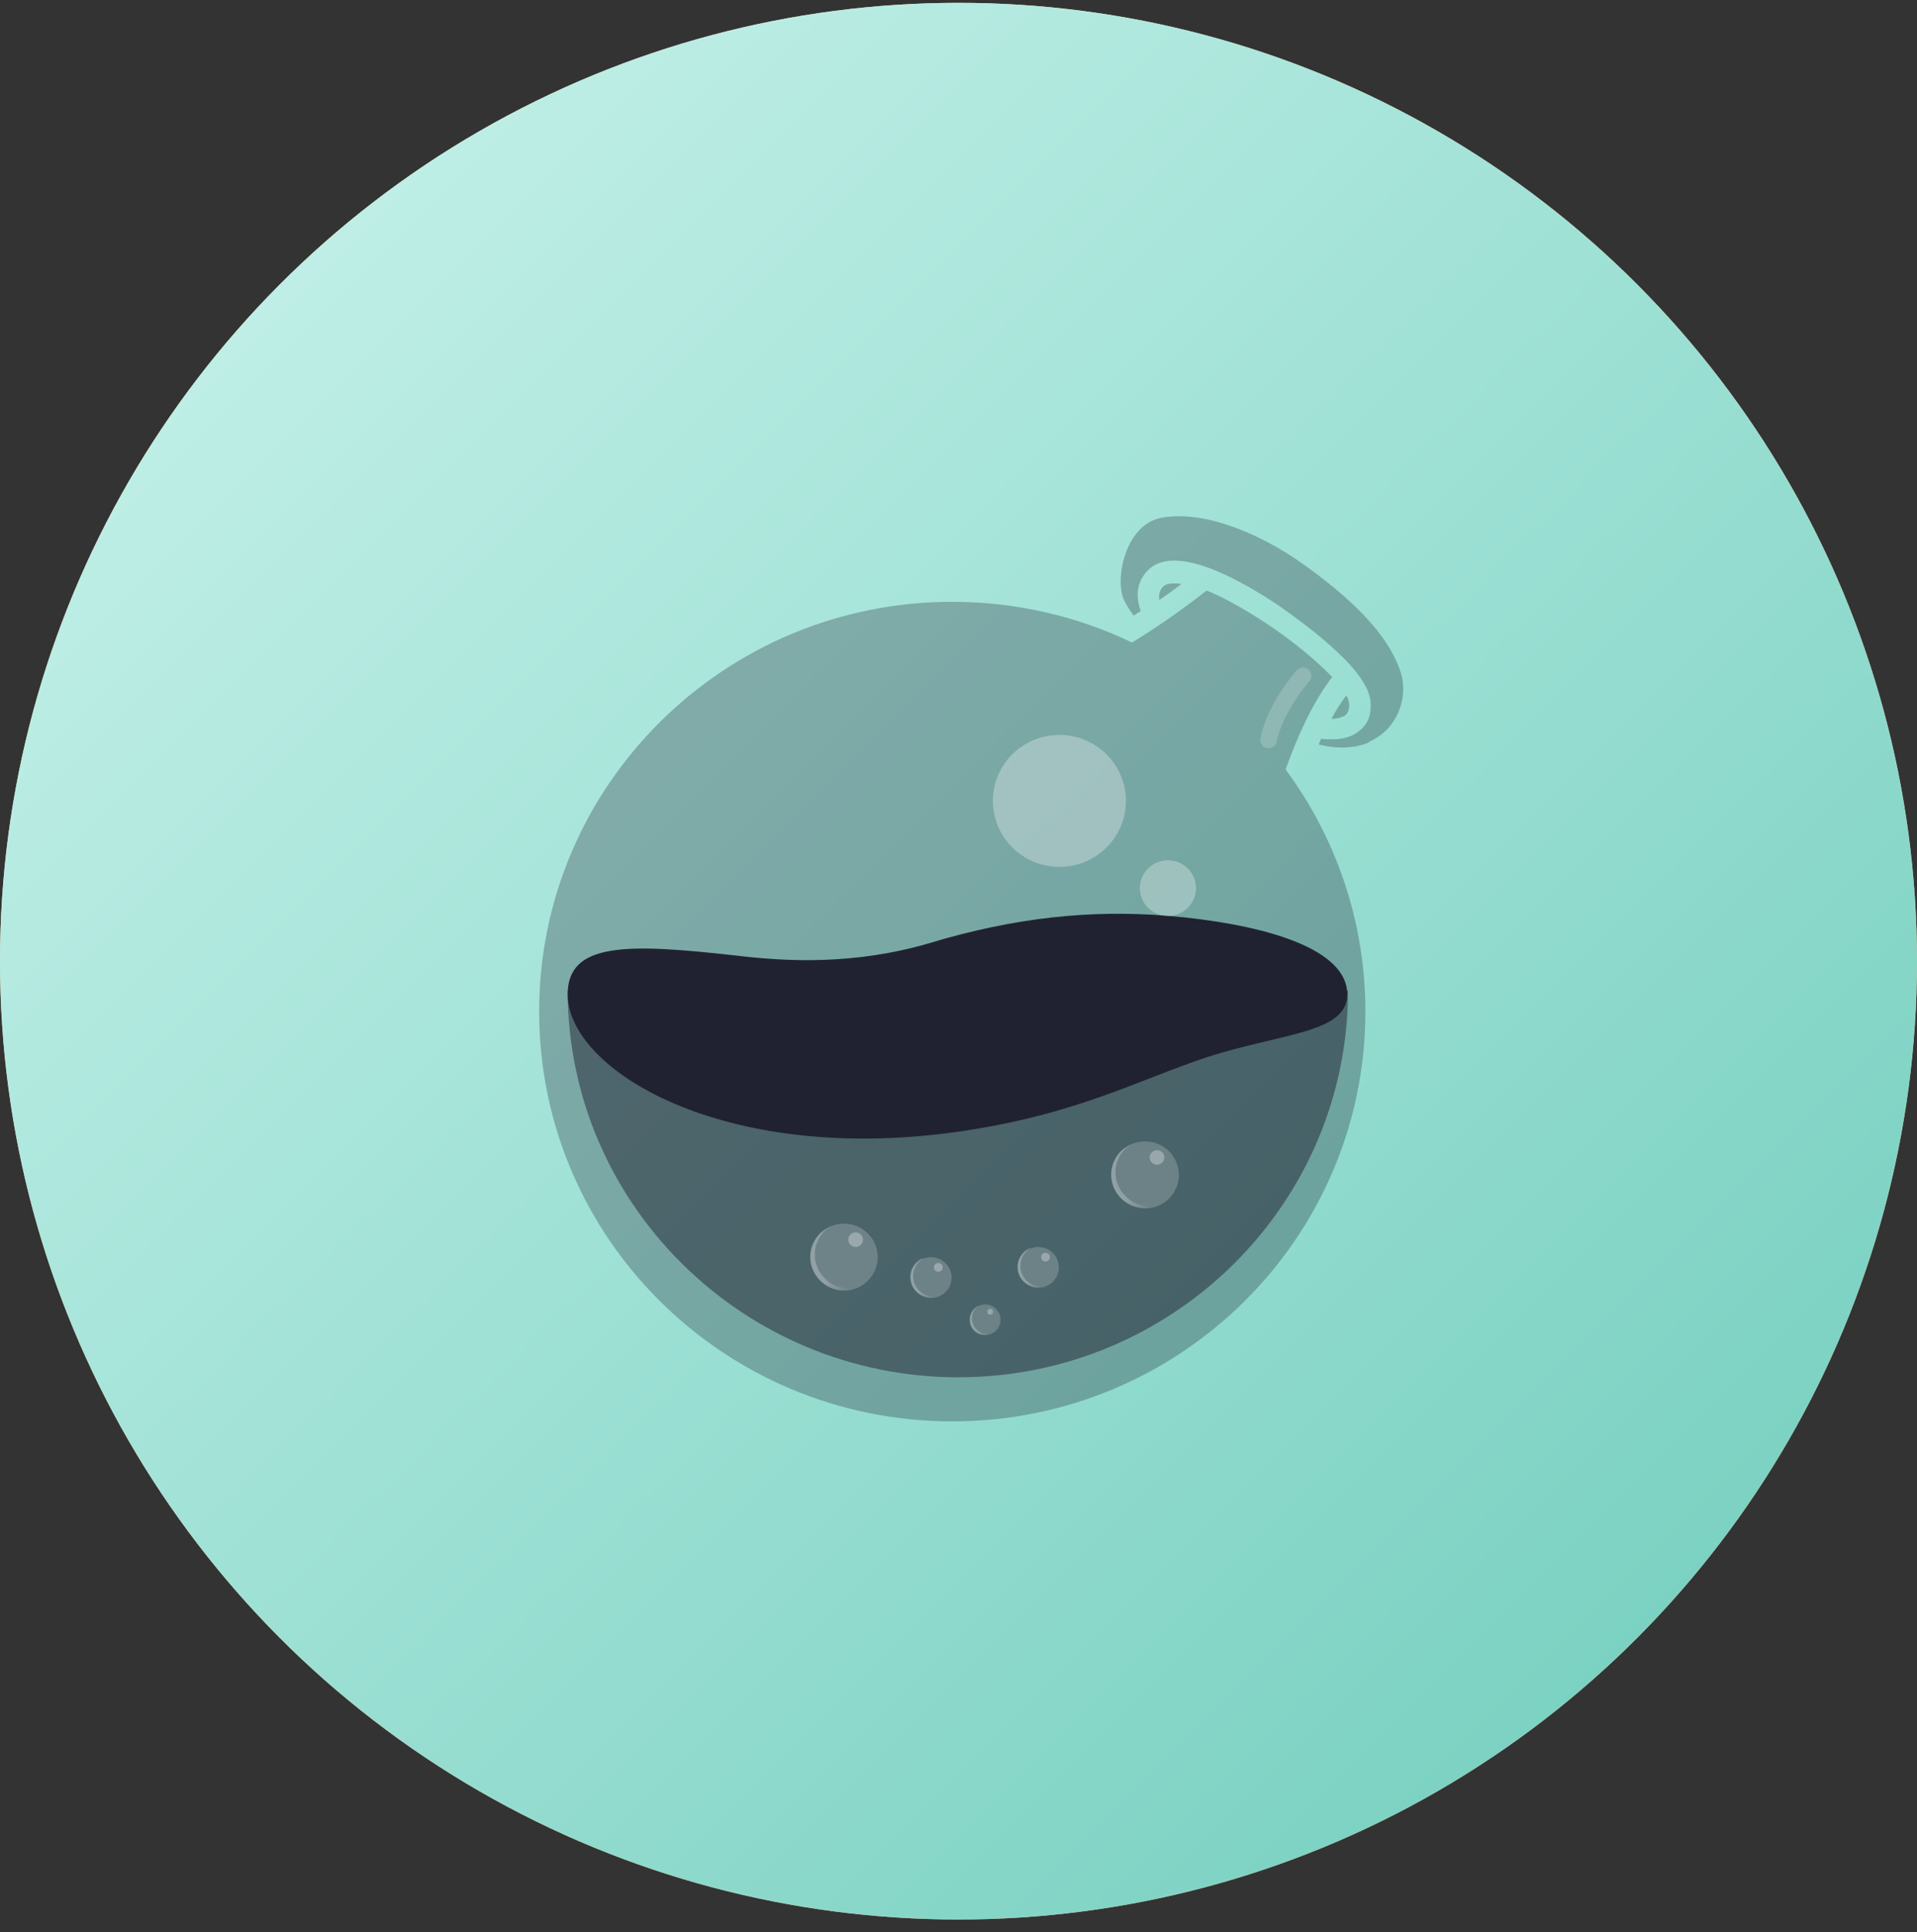 <svg width="124" height="125" viewBox="0 0 124 125" fill="none" xmlns="http://www.w3.org/2000/svg">
<rect x="0" y="0" width="124" height="125" fill="#333333" stroke="none"/>
<circle cx="62" cy="62.184" r="62" fill="url(#paint0_linear_9267_27340)"/>
<g clip-path="url(#clip0_9267_27340)">
<path d="M61.6 89.31C62.002 89.183 62.404 89.194 62.807 89.31H61.6Z" fill="#EE7139"/>
<path d="M67.336 72.023C67.336 72.023 67.33 72.027 67.328 72.031L67.338 72.023H67.336Z" fill="#EE7139"/>
<path d="M86.044 60.446C84.283 59.309 82.375 58.553 80.31 58.179C79.903 58.105 79.488 58.232 79.095 58.074C78.947 58.057 78.787 58.115 78.65 58.014C78.095 57.986 77.541 57.977 76.987 58.023C76.842 58.112 76.684 58.066 76.53 58.067C75.408 58.118 74.323 58.372 73.266 58.732C72.038 59.149 70.888 59.733 69.754 60.362C68.719 60.935 67.607 61.303 66.428 61.494C64.844 61.749 63.316 61.591 61.821 61.036C61.775 61.018 61.723 61.019 61.674 61.011C61.816 61.164 61.986 61.253 62.166 61.316C61.986 61.253 61.816 61.163 61.674 61.011C61.43 60.883 61.186 60.754 60.941 60.629C59.91 60.104 59.044 59.386 58.372 58.44C58.207 58.446 58.205 58.335 58.212 58.217C58.051 58.215 58.052 58.105 58.062 57.99L58.064 57.988C57.884 57.664 57.703 57.339 57.523 57.015C57.5 56.983 57.477 56.951 57.453 56.919C57.457 56.9 57.455 56.882 57.448 56.864C57.425 56.829 57.402 56.794 57.379 56.758C57.388 56.745 57.389 56.731 57.381 56.717C57.16 56.682 57.242 56.511 57.23 56.382C57.239 56.368 57.24 56.354 57.232 56.34C57.135 56.322 57.032 56.307 57.155 56.181C57.155 55.739 56.921 55.349 56.886 54.911C56.83 54.197 56.766 53.469 56.889 52.775C57.033 51.956 57.3 51.153 57.678 50.395C58.27 49.207 59.127 48.235 60.169 47.449C61.022 46.806 62.003 46.352 62.961 45.872C65.016 44.84 67.04 43.75 68.676 42.083C68.849 41.885 69.02 41.685 69.195 41.49C70.262 40.306 70.731 38.899 70.756 37.325C70.86 36.648 70.634 35.999 70.583 35.335C70.573 35.202 70.566 35.081 70.397 35.061C70.254 35.044 70.184 35.112 70.103 35.234C69.795 35.701 69.532 36.199 69.135 36.605C68.119 37.646 66.868 38.307 65.539 38.839C63.97 39.467 62.337 39.895 60.719 40.375C58.387 41.068 56.105 41.907 53.88 42.898C50.964 44.197 48.284 45.85 45.996 48.095C42.945 51.087 40.828 54.638 39.661 58.747C39.032 60.965 38.697 63.23 38.757 65.543C38.76 65.67 38.762 65.796 38.765 65.924C38.832 65.992 38.833 66.062 38.775 66.136C38.809 67.623 38.964 69.095 39.306 70.545C39.553 71.59 39.797 72.636 40.251 73.617C40.273 73.683 40.295 73.749 40.317 73.814C40.588 74.287 40.844 74.77 41.136 75.231C41.453 75.734 41.803 76.216 42.139 76.706L42.134 76.703C42.161 76.73 42.189 76.755 42.217 76.782C42.946 77.461 43.616 78.21 44.469 78.749C44.501 78.737 44.53 78.72 44.555 78.702C44.53 78.721 44.501 78.737 44.469 78.749C45.364 79.372 46.32 79.878 47.347 80.246C47.816 80.269 48.212 80.53 48.655 80.647C50.204 81.055 51.78 81.064 53.355 81C54.488 80.954 55.599 80.704 56.695 80.406C57.686 80.073 58.685 79.765 59.647 79.347C60.889 78.806 62.095 78.207 63.178 77.383C64.835 76.021 65.973 74.253 67.053 72.439C67.091 72.375 67.139 72.318 67.183 72.257C67.199 72.161 67.246 72.083 67.328 72.028C67.371 71.882 67.43 71.744 67.556 71.648L67.553 71.65C67.602 71.527 67.608 71.374 67.782 71.346H67.781C67.745 71.039 67.964 70.832 68.104 70.609C69.405 68.547 70.96 66.716 72.978 65.318C73.48 64.971 73.975 64.6 74.562 64.394L74.566 64.392C74.614 64.367 74.663 64.342 74.712 64.317H74.715C74.745 64.297 74.775 64.279 74.805 64.26C75.84 63.631 76.989 63.312 78.154 63.055C80.445 62.549 82.76 62.563 85.081 62.798C85.542 62.845 86.006 62.869 86.459 62.974C87.127 63.029 87.781 63.17 88.436 63.308C88.628 63.348 88.772 63.327 88.91 63.2V62.899C88.003 62.025 87.091 61.157 86.045 60.445L86.044 60.446ZM44.571 78.687C44.577 78.682 44.583 78.677 44.588 78.672C44.583 78.677 44.576 78.682 44.571 78.687ZM44.725 78.46C44.735 78.44 44.745 78.419 44.755 78.398C44.745 78.419 44.735 78.439 44.725 78.46Z" fill="#202232" fill-opacity="0.7"/>
<path d="M38.766 65.922C38.832 65.99 38.834 66.061 38.775 66.134C38.772 66.063 38.769 65.992 38.766 65.922Z" fill="#F9B13E"/>
<path d="M76.528 58.068C76.674 57.986 76.829 58.007 76.985 58.024C77.539 57.977 78.093 57.987 78.647 58.015C78.799 58.014 78.957 57.965 79.093 58.075C79.486 58.234 79.9 58.107 80.308 58.18C82.373 58.554 84.281 59.31 86.041 60.447C86.029 60.335 86.027 60.221 86.003 60.112C85.47 57.652 84.574 55.331 83.288 53.166C80.616 48.663 76.881 45.36 72.078 43.264C70.972 42.782 69.824 42.43 68.672 42.082C67.035 43.75 65.012 44.839 62.957 45.871C61.999 46.352 61.018 46.805 60.165 47.449C59.123 48.235 58.266 49.207 57.673 50.395C57.296 51.153 57.029 51.956 56.885 52.775C56.762 53.469 56.826 54.197 56.882 54.911C56.917 55.348 57.15 55.739 57.151 56.181C57.215 56.215 57.229 56.274 57.228 56.34C57.236 56.354 57.235 56.367 57.226 56.38C57.309 56.478 57.365 56.587 57.377 56.716C57.385 56.73 57.384 56.744 57.375 56.757L57.444 56.862C57.451 56.88 57.453 56.899 57.449 56.918C57.472 56.95 57.496 56.982 57.519 57.013C57.699 57.338 57.88 57.662 58.059 57.987L58.058 57.989C58.142 58.042 58.19 58.119 58.208 58.215C58.295 58.265 58.345 58.342 58.368 58.439C59.04 59.385 59.906 60.103 60.937 60.628C61.182 60.753 61.425 60.883 61.67 61.01C61.719 61.017 61.772 61.017 61.817 61.035C63.313 61.59 64.84 61.748 66.424 61.492C67.603 61.302 68.716 60.935 69.75 60.361C70.884 59.732 72.034 59.148 73.261 58.731C74.319 58.371 75.403 58.117 76.526 58.066L76.528 58.068Z" fill="#202232" fill-opacity="0.3"/>
<path d="M73.376 77.993C73.376 77.993 73.376 77.987 73.376 77.984C73.373 77.984 73.37 77.984 73.367 77.984L73.376 77.993Z" fill="#F5E25D"/>
<path d="M73.224 77.846C73.224 77.846 73.224 77.84 73.224 77.836C73.221 77.836 73.219 77.836 73.215 77.836L73.224 77.846Z" fill="#F5E25D"/>
<path d="M73.308 77.92C73.308 77.92 73.308 77.914 73.308 77.91C73.305 77.91 73.303 77.91 73.299 77.91L73.308 77.92Z" fill="#F5E25D"/>
<path d="M73.148 77.767C73.148 77.767 73.148 77.762 73.148 77.758C73.144 77.758 73.142 77.758 73.139 77.758L73.148 77.767Z" fill="#F5E25D"/>
<path d="M86.451 62.977C85.998 62.872 85.534 62.849 85.073 62.802C82.752 62.566 80.437 62.553 78.146 63.058C76.981 63.315 75.831 63.635 74.797 64.264C74.767 64.282 74.737 64.301 74.707 64.319H74.704C74.681 64.394 74.626 64.406 74.558 64.395L74.555 64.396C74.486 64.606 74.284 64.68 74.131 64.802C72.815 65.853 71.825 67.14 71.266 68.742C71.243 68.809 71.203 68.872 71.17 68.937C71.155 69.057 71.124 69.169 71.023 69.248L71.02 69.391C70.996 69.419 70.971 69.446 70.947 69.474V69.691C70.948 69.755 70.936 69.812 70.876 69.848C70.873 69.897 70.87 69.946 70.867 69.995C70.762 70.773 70.713 71.558 70.727 72.341C70.737 72.923 70.922 73.482 71.042 74.049C71.432 75.314 72.064 76.446 72.908 77.462C72.962 77.496 73.01 77.534 72.99 77.608C73.046 77.603 73.068 77.631 73.065 77.683C73.118 77.68 73.143 77.706 73.14 77.759C73.194 77.755 73.219 77.781 73.216 77.835C73.269 77.831 73.293 77.858 73.291 77.91C73.343 77.909 73.368 77.933 73.367 77.984C73.436 77.971 73.475 78.015 73.507 78.067C73.586 78.136 73.664 78.205 73.742 78.273C73.843 78.355 73.944 78.437 74.044 78.518C74.069 78.537 74.094 78.557 74.118 78.577C74.181 78.617 74.246 78.654 74.308 78.697C76.493 80.218 78.884 80.642 81.467 80.046C82.721 78.388 83.804 76.629 84.619 74.712C86.217 70.954 86.825 67.042 86.451 62.977V62.977Z" fill="#202232" fill-opacity="0.4"/>
<path d="M72.994 77.615C72.994 77.615 72.994 77.611 72.995 77.609C72.992 77.609 72.991 77.609 72.988 77.609L72.994 77.615Z" fill="#F5E25D"/>
<path d="M73.074 77.693C73.074 77.693 73.074 77.687 73.074 77.684C73.07 77.684 73.068 77.684 73.064 77.684L73.074 77.693Z" fill="#F5E25D"/>
<path d="M83.337 79.576C83.202 79.401 83.043 79.5 82.895 79.565C82.435 79.766 81.969 79.95 81.472 80.044C78.888 80.641 76.498 80.216 74.313 78.695C74.252 78.652 74.187 78.615 74.123 78.575C74.099 78.555 74.074 78.536 74.05 78.517C73.876 78.525 73.743 78.483 73.748 78.271C73.669 78.202 73.591 78.134 73.513 78.066C73.451 78.06 73.394 78.049 73.368 77.983L73.372 77.988C73.346 77.961 73.319 77.935 73.293 77.909L73.297 77.912C73.27 77.886 73.244 77.859 73.217 77.833L73.221 77.837C73.195 77.81 73.168 77.784 73.142 77.757L73.145 77.761C73.119 77.735 73.093 77.708 73.066 77.682L73.07 77.686C73.043 77.659 73.017 77.633 72.991 77.606L72.995 77.611C72.928 77.583 72.917 77.524 72.914 77.46C72.07 76.444 71.437 75.312 71.047 74.048C71.031 74.106 71.007 74.154 70.979 74.194C71.008 74.154 71.031 74.106 71.047 74.048C70.928 73.481 70.743 72.921 70.732 72.339C70.719 71.556 70.767 70.772 70.872 69.993C70.875 69.944 70.878 69.895 70.881 69.846C70.761 69.729 70.848 69.705 70.952 69.689V69.473C70.976 69.445 71.001 69.418 71.025 69.389C71.026 69.342 71.027 69.294 71.028 69.246C71.043 69.126 70.97 68.965 71.176 68.935C71.208 68.871 71.248 68.808 71.272 68.74C71.829 67.137 72.821 65.851 74.137 64.8C74.289 64.679 74.491 64.605 74.56 64.394C73.973 64.6 73.477 64.971 72.976 65.319C70.958 66.716 69.403 68.548 68.102 70.609C67.962 70.832 67.743 71.039 67.779 71.346C67.759 71.489 67.74 71.632 67.554 71.649C67.548 71.818 67.548 71.989 67.328 72.027C67.316 72.128 67.383 72.278 67.18 72.257C67.136 72.317 67.088 72.375 67.05 72.438C65.97 74.252 64.832 76.02 63.176 77.383C62.092 78.205 60.886 78.806 59.645 79.346C58.683 79.764 57.684 80.072 56.692 80.405C55.597 80.703 54.486 80.953 53.353 80.999C51.778 81.063 50.201 81.054 48.653 80.646C48.21 80.529 47.814 80.269 47.345 80.245C46.318 79.877 45.361 79.371 44.467 78.748C43.614 78.209 42.944 77.46 42.214 76.78C42.188 76.755 42.161 76.73 42.135 76.704H42.137C41.802 76.214 41.452 75.732 41.135 75.229C40.844 74.768 40.588 74.286 40.316 73.813C40.651 74.89 41.147 75.893 41.713 76.863C42.647 78.578 43.784 80.145 45.143 81.549C46.024 82.504 46.971 83.386 48.021 84.153C48.937 84.917 49.944 85.546 50.975 86.138C51.886 86.661 52.811 87.161 53.812 87.502C53.855 87.526 53.895 87.555 53.94 87.574C55.966 88.4 58.068 88.927 60.244 89.17C60.519 89.201 60.814 89.147 61.069 89.306H61.597C62 89.178 62.402 89.19 62.805 89.306H64.615C64.847 89.16 65.118 89.209 65.366 89.182C67.347 88.972 69.279 88.547 71.158 87.892C74.263 86.808 77.118 85.28 79.69 83.207C80.928 82.21 82.125 81.179 83.219 80.028C83.34 79.899 83.485 79.766 83.338 79.575L83.337 79.576ZM74.123 78.808C74.11 78.827 74.093 78.846 74.068 78.864C74.092 78.846 74.11 78.827 74.123 78.808C74.14 78.781 74.147 78.752 74.147 78.719C74.147 78.752 74.14 78.781 74.123 78.808Z" fill="#202232"/>
<path d="M67.32 72.031C67.32 72.031 67.328 72.031 67.33 72.031V72.023L67.32 72.033V72.031Z" fill="#F9B13E"/>
<path d="M67.547 71.653C67.547 71.653 67.554 71.653 67.556 71.653V71.648L67.547 71.656V71.653Z" fill="#F9B13E"/>
<path d="M67.549 71.648C67.544 71.818 67.546 71.992 67.32 72.028C67.364 71.882 67.423 71.744 67.549 71.648Z" fill="#F9B13E"/>
<path d="M67.783 71.348C67.763 71.491 67.744 71.635 67.555 71.651C67.603 71.528 67.609 71.375 67.783 71.348Z" fill="#F9B13E"/>
<path d="M78.65 58.016C78.802 58.015 78.96 57.965 79.096 58.076C78.947 58.058 78.788 58.117 78.65 58.016Z" fill="#EE7139"/>
<path d="M76.523 58.068C76.669 57.985 76.825 58.007 76.981 58.023C76.835 58.113 76.678 58.068 76.523 58.068Z" fill="#EE7139"/>
<path d="M67.332 72.023C67.318 72.123 67.388 72.277 67.184 72.255C67.201 72.157 67.248 72.079 67.332 72.023Z" fill="#F9B13E"/>
<path d="M74.708 64.316C74.685 64.391 74.63 64.403 74.562 64.391C74.611 64.366 74.66 64.341 74.708 64.316Z" fill="#F9B13E"/>
<path d="M74.805 64.262C74.775 64.28 74.744 64.299 74.715 64.317C74.745 64.299 74.775 64.28 74.805 64.262Z" fill="#F9B13E"/>
<path d="M57.381 56.714C57.16 56.68 57.242 56.509 57.23 56.379C57.313 56.476 57.369 56.585 57.381 56.714Z" fill="#EE7139"/>
<path d="M58.371 58.438C58.206 58.444 58.204 58.333 58.211 58.215C58.298 58.266 58.348 58.342 58.371 58.438Z" fill="#F3913D"/>
<path d="M58.211 58.214C58.049 58.213 58.05 58.103 58.06 57.988C58.144 58.041 58.193 58.118 58.211 58.214Z" fill="#F3913D"/>
<path d="M57.229 56.338C57.132 56.32 57.029 56.305 57.152 56.18C57.216 56.214 57.23 56.273 57.229 56.338Z" fill="#EE7139"/>
<path d="M57.521 57.013C57.498 56.981 57.475 56.95 57.451 56.918C57.475 56.95 57.498 56.981 57.521 57.013Z" fill="#EE7139"/>
<path d="M57.444 56.863C57.421 56.828 57.398 56.793 57.375 56.758C57.398 56.793 57.421 56.827 57.444 56.863Z" fill="#EE7139"/>
<path d="M42.215 76.782C42.188 76.755 42.161 76.73 42.133 76.703C42.16 76.73 42.188 76.755 42.215 76.782Z" fill="#F5E25D"/>
<path d="M73.754 78.273C73.855 78.355 73.956 78.437 74.056 78.519C73.882 78.527 73.749 78.485 73.754 78.273Z" fill="#E84132"/>
<path d="M72.914 77.461C72.969 77.496 73.018 77.534 72.996 77.611C72.928 77.583 72.917 77.524 72.914 77.461Z" fill="#E84132"/>
<path d="M73.367 77.984C73.44 77.968 73.478 78.013 73.512 78.066C73.451 78.061 73.394 78.049 73.367 77.984Z" fill="#E84132"/>
<path d="M72.988 77.607C73.049 77.599 73.072 77.628 73.068 77.686C73.041 77.66 73.015 77.633 72.988 77.607Z" fill="#E84132"/>
<path d="M73.064 77.684C73.123 77.679 73.149 77.705 73.144 77.764C73.117 77.737 73.091 77.711 73.064 77.684Z" fill="#E84132"/>
<path d="M73.148 77.758C73.207 77.753 73.233 77.78 73.228 77.838C73.201 77.811 73.175 77.785 73.148 77.758Z" fill="#E84132"/>
<path d="M73.217 77.833C73.275 77.827 73.299 77.856 73.296 77.912C73.27 77.885 73.243 77.859 73.217 77.833Z" fill="#E84132"/>
<path d="M73.293 77.91C73.349 77.907 73.377 77.932 73.372 77.99C73.346 77.963 73.319 77.937 73.293 77.91Z" fill="#E84132"/>
<path d="M71.031 69.248C71.045 69.128 70.972 68.967 71.178 68.938C71.163 69.057 71.132 69.169 71.031 69.248Z" fill="#F3913D"/>
<path d="M70.882 69.848C70.762 69.731 70.849 69.707 70.953 69.691C70.954 69.755 70.943 69.812 70.882 69.848Z" fill="#F3913D"/>
<path d="M70.953 69.474C70.977 69.446 71.002 69.419 71.026 69.391L70.953 69.474Z" fill="#F3913D"/>
</g>
<circle cx="62" cy="62.184" r="62" fill="url(#paint1_linear_9267_27340)"/>
<path fill-rule="evenodd" clip-rule="evenodd" d="M88.65 47.945C90.395 47.138 91.043 45.183 90.663 43.706C90.042 41.477 88.034 39.201 84.497 36.64C82.778 35.395 81.047 34.509 79.459 33.981L79.473 33.982C78.379 33.611 77.327 33.421 76.409 33.4C76.352 33.399 76.295 33.398 76.239 33.398C75.817 33.399 75.426 33.436 75.075 33.508C72.78 33.982 72.111 37.445 72.685 38.773C72.817 39.061 73.037 39.422 73.328 39.831C73.48 39.735 73.635 39.635 73.793 39.533C73.506 38.774 73.411 37.73 74.271 36.877C75.562 35.596 78.43 36.355 82.541 39.058C83.975 40.054 85.409 41.145 86.461 42.141C87.943 43.516 88.66 44.655 88.66 45.556C88.707 46.504 88.277 47.026 87.895 47.31C87.369 47.737 86.7 47.832 86.126 47.832C85.887 47.832 85.648 47.832 85.457 47.785C85.402 47.911 85.348 48.037 85.295 48.163C86.596 48.486 87.637 48.385 88.46 48.068C88.518 48.032 88.582 47.991 88.65 47.945ZM73.219 41.567C74.571 40.754 76.223 39.639 78.047 38.205C79.004 38.584 80.246 39.248 81.776 40.244C83.593 41.43 85.17 42.758 86.174 43.801C84.818 45.569 83.839 47.867 83.16 49.785C86.403 54.173 88.318 59.588 88.318 65.446C88.318 80.088 76.355 91.957 61.597 91.957C46.839 91.957 34.875 80.088 34.875 65.446C34.875 50.804 46.839 38.935 61.597 38.935C65.762 38.935 69.705 39.88 73.219 41.567ZM87.082 44.987C87.226 45.224 87.273 45.461 87.273 45.603C87.273 46.03 87.13 46.172 87.034 46.267C86.843 46.409 86.461 46.504 86.126 46.504C86.413 45.935 86.748 45.461 87.082 44.987ZM75.275 37.92C75.418 37.778 75.801 37.683 76.422 37.778C75.944 38.157 75.466 38.489 74.988 38.821C74.94 38.489 74.988 38.157 75.275 37.92Z" fill="#202232" fill-opacity="0.3"/>
<path d="M87.194 64.09C87.194 77.893 75.894 89.104 61.981 89.104C48.069 89.104 36.721 77.893 36.721 64.09H87.194Z" fill="#202232" fill-opacity="0.5"/>
<path d="M87.147 64.327C87.147 61.453 82.114 59.804 75.419 59.239C70.576 58.862 65.685 59.333 60.082 61.029C55.239 62.442 50.87 62.207 47.689 61.83C40.614 61.029 36.721 60.935 36.721 64.327C36.721 69.226 46.787 75.35 61.886 73.23C69.531 72.147 73.472 69.933 77.983 68.425C82.873 66.823 87.147 66.871 87.147 64.327Z" fill="#202232"/>
<path d="M68.527 56.084C70.903 56.084 72.829 54.173 72.829 51.815C72.829 49.458 70.903 47.547 68.527 47.547C66.151 47.547 64.225 49.458 64.225 51.815C64.225 54.173 66.151 56.084 68.527 56.084Z" fill="white" fill-opacity="0.3"/>
<path d="M75.547 59.261C76.55 59.261 77.364 58.454 77.364 57.458C77.364 56.463 76.55 55.656 75.547 55.656C74.544 55.656 73.731 56.463 73.731 57.458C73.731 58.454 74.544 59.261 75.547 59.261Z" fill="white" fill-opacity="0.3"/>
<g opacity="0.6">
<path d="M82.058 48.403C82.011 48.403 81.963 48.403 81.963 48.403C81.676 48.355 81.485 48.071 81.533 47.739C81.963 45.557 83.779 43.471 83.875 43.376C84.066 43.139 84.449 43.139 84.64 43.328C84.879 43.518 84.879 43.897 84.688 44.087C84.64 44.135 82.967 46.079 82.584 47.976C82.537 48.261 82.298 48.403 82.058 48.403Z" fill="white" fill-opacity="0.3"/>
</g>
<path opacity="0.2" d="M60.224 83.974C60.958 83.974 61.553 83.383 61.553 82.655C61.553 81.927 60.958 81.336 60.224 81.336C59.49 81.336 58.895 81.927 58.895 82.655C58.895 83.383 59.49 83.974 60.224 83.974Z" fill="white"/>
<g opacity="0.4">
<path opacity="0.6" d="M59.461 83.503C58.938 82.984 58.938 82.136 59.461 81.618C59.556 81.524 59.651 81.477 59.745 81.383C59.556 81.43 59.413 81.524 59.271 81.665C58.748 82.184 58.748 83.032 59.271 83.55C59.698 83.974 60.363 84.068 60.885 83.785C60.41 83.974 59.84 83.88 59.461 83.503Z" fill="url(#paint2_linear_9267_27340)"/>
</g>
<path opacity="0.3" d="M60.693 82.276C60.85 82.276 60.978 82.15 60.978 81.994C60.978 81.838 60.85 81.711 60.693 81.711C60.536 81.711 60.408 81.838 60.408 81.994C60.408 82.15 60.536 82.276 60.693 82.276Z" fill="white"/>
<path opacity="0.2" d="M67.16 83.314C67.894 83.314 68.489 82.723 68.489 81.995C68.489 81.266 67.894 80.676 67.16 80.676C66.425 80.676 65.83 81.266 65.83 81.995C65.83 82.723 66.425 83.314 67.16 83.314Z" fill="white"/>
<g opacity="0.4">
<path opacity="0.6" d="M66.396 82.846C65.874 82.328 65.874 81.48 66.396 80.962C66.491 80.868 66.586 80.821 66.681 80.727C66.491 80.774 66.349 80.868 66.206 81.009C65.684 81.527 65.684 82.375 66.206 82.894C66.633 83.317 67.298 83.412 67.821 83.129C67.346 83.317 66.776 83.223 66.396 82.846Z" fill="url(#paint3_linear_9267_27340)"/>
</g>
<path opacity="0.3" d="M67.629 81.616C67.786 81.616 67.913 81.49 67.913 81.333C67.913 81.177 67.786 81.051 67.629 81.051C67.471 81.051 67.344 81.177 67.344 81.333C67.344 81.49 67.471 81.616 67.629 81.616Z" fill="white"/>
<path opacity="0.2" d="M63.724 86.373C64.274 86.373 64.721 85.93 64.721 85.384C64.721 84.837 64.274 84.394 63.724 84.394C63.173 84.394 62.727 84.837 62.727 85.384C62.727 85.93 63.173 86.373 63.724 86.373Z" fill="white"/>
<g opacity="0.4">
<path opacity="0.6" d="M63.154 85.996C62.774 85.619 62.774 84.96 63.154 84.583C63.201 84.536 63.296 84.489 63.344 84.441C63.201 84.489 63.106 84.583 63.011 84.677C62.632 85.054 62.632 85.713 63.011 86.09C63.344 86.42 63.819 86.467 64.246 86.231C63.866 86.373 63.439 86.279 63.154 85.996Z" fill="url(#paint4_linear_9267_27340)"/>
</g>
<path opacity="0.3" d="M64.051 85.053C64.156 85.053 64.241 84.968 64.241 84.864C64.241 84.76 64.156 84.676 64.051 84.676C63.946 84.676 63.861 84.76 63.861 84.864C63.861 84.968 63.946 85.053 64.051 85.053Z" fill="white"/>
<path opacity="0.2" d="M54.589 83.498C55.795 83.498 56.773 82.528 56.773 81.331C56.773 80.134 55.795 79.164 54.589 79.164C53.382 79.164 52.404 80.134 52.404 81.331C52.404 82.528 53.382 83.498 54.589 83.498Z" fill="white"/>
<g opacity="0.4">
<path opacity="0.6" d="M53.346 82.697C52.491 81.849 52.491 80.482 53.346 79.634C53.488 79.493 53.631 79.399 53.821 79.305C53.536 79.399 53.298 79.587 53.061 79.776C52.206 80.624 52.206 81.99 53.061 82.838C53.773 83.544 54.865 83.686 55.72 83.168C54.913 83.497 53.963 83.356 53.346 82.697Z" fill="url(#paint5_linear_9267_27340)"/>
</g>
<path opacity="0.3" d="M55.346 80.673C55.608 80.673 55.821 80.462 55.821 80.202C55.821 79.941 55.608 79.731 55.346 79.731C55.084 79.731 54.871 79.941 54.871 80.202C54.871 80.462 55.084 80.673 55.346 80.673Z" fill="white"/>
<path opacity="0.2" d="M74.069 78.178C75.275 78.178 76.253 77.207 76.253 76.011C76.253 74.814 75.275 73.844 74.069 73.844C72.863 73.844 71.885 74.814 71.885 76.011C71.885 77.207 72.863 78.178 74.069 78.178Z" fill="white"/>
<g opacity="0.4">
<path opacity="0.6" d="M72.795 77.376C71.94 76.528 71.94 75.162 72.795 74.314C72.938 74.173 73.08 74.079 73.27 73.984C72.985 74.079 72.748 74.267 72.51 74.456C71.656 75.303 71.656 76.67 72.51 77.517C73.222 78.224 74.314 78.365 75.169 77.847C74.362 78.177 73.46 78.036 72.795 77.376Z" fill="url(#paint6_linear_9267_27340)"/>
</g>
<path opacity="0.3" d="M74.842 75.352C75.104 75.352 75.317 75.141 75.317 74.881C75.317 74.621 75.104 74.41 74.842 74.41C74.58 74.41 74.367 74.621 74.367 74.881C74.367 75.141 74.58 75.352 74.842 75.352Z" fill="white"/>
<defs>
<linearGradient id="paint0_linear_9267_27340" x1="0" y1="0.184" x2="124" y2="124.184" gradientUnits="userSpaceOnUse">
<stop stop-color="#FFD6A7"/>
<stop offset="1" stop-color="#FFA26D"/>
</linearGradient>
<linearGradient id="paint1_linear_9267_27340" x1="0" y1="0.184" x2="124" y2="124.184" gradientUnits="userSpaceOnUse">
<stop stop-color="#CCF4ED"/>
<stop offset="1" stop-color="#6ECCBB"/>
</linearGradient>
<linearGradient id="paint2_linear_9267_27340" x1="58.879" y1="82.665" x2="60.888" y2="82.665" gradientUnits="userSpaceOnUse">
<stop offset="0.289" stop-color="white"/>
<stop offset="0.78" stop-color="white" stop-opacity="0"/>
</linearGradient>
<linearGradient id="paint3_linear_9267_27340" x1="65.808" y1="82.009" x2="67.817" y2="82.009" gradientUnits="userSpaceOnUse">
<stop offset="0.289" stop-color="white"/>
<stop offset="0.78" stop-color="white" stop-opacity="0"/>
</linearGradient>
<linearGradient id="paint4_linear_9267_27340" x1="62.72" y1="85.41" x2="64.228" y2="85.41" gradientUnits="userSpaceOnUse">
<stop offset="0.289" stop-color="white"/>
<stop offset="0.78" stop-color="white" stop-opacity="0"/>
</linearGradient>
<linearGradient id="paint5_linear_9267_27340" x1="52.398" y1="81.392" x2="55.679" y2="81.392" gradientUnits="userSpaceOnUse">
<stop offset="0.289" stop-color="white"/>
<stop offset="0.78" stop-color="white" stop-opacity="0"/>
</linearGradient>
<linearGradient id="paint6_linear_9267_27340" x1="71.865" y1="76.072" x2="75.146" y2="76.072" gradientUnits="userSpaceOnUse">
<stop offset="0.289" stop-color="white"/>
<stop offset="0.78" stop-color="white" stop-opacity="0"/>
</linearGradient>
<clipPath id="clip0_9267_27340">
<rect width="50.158" height="54.25" fill="white" transform="translate(38.75 35.059)"/>
</clipPath>
</defs>
</svg>
